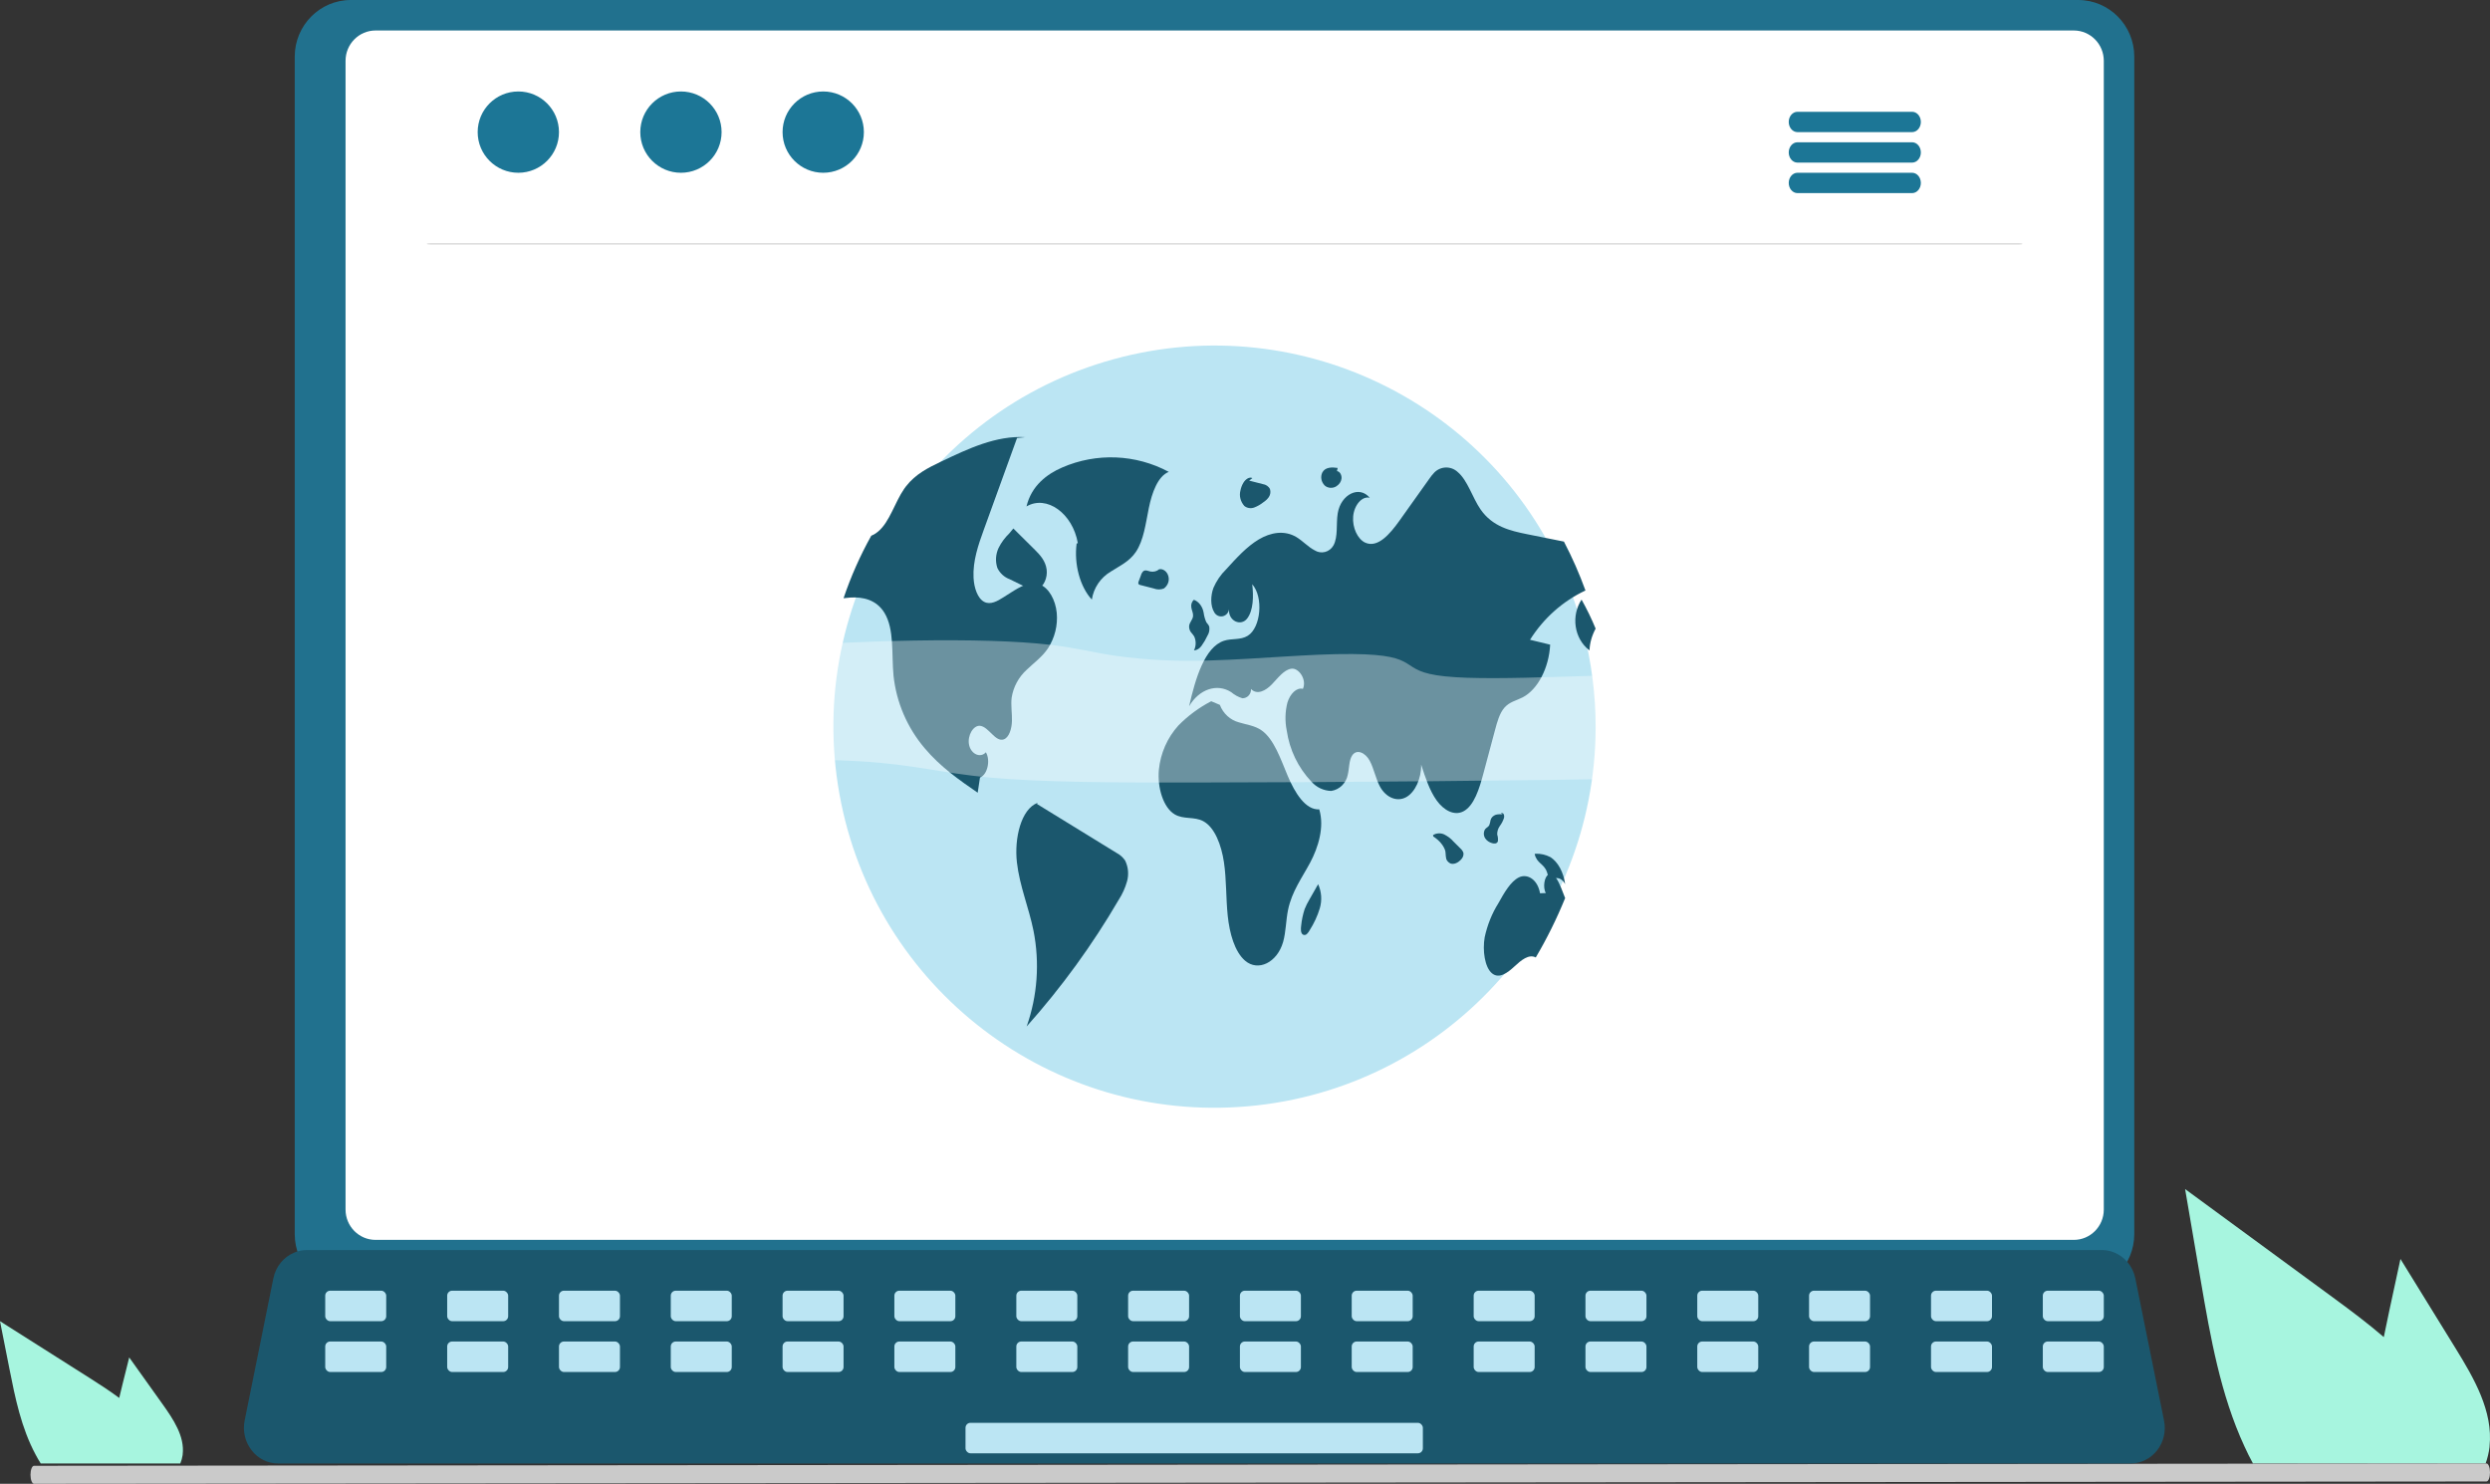<?xml version="1.0" encoding="UTF-8"?>
<svg width="245px" height="146px" viewBox="0 0 245 146" version="1.1" xmlns="http://www.w3.org/2000/svg" xmlns:xlink="http://www.w3.org/1999/xlink">
    <rect x="0" y="0" width="245" height="146" fill="#333333" stroke="none"/>
    <title>undraw_startup_life_re_8ow9</title>
    <g id="HIFI" stroke="none" stroke-width="1" fill="none" fill-rule="evenodd">
        <g id="CHD-PROPUESTA-2" transform="translate(-631, -967)" fill-rule="nonzero">
            <g id="Group-22" transform="translate(610, 951)">
                <g id="undraw_startup_life_re_8ow9" transform="translate(21, 16)">
                    <path d="M15.968,138.126 L12.714,133.566 L12.064,136.172 C11.95,136.628 11.836,137.092 11.73,137.552 C10.806,136.864 9.822,136.227 8.86,135.616 C5.905,133.747 2.952,131.874 0,130 L0.924,134.674 C1.494,137.552 2.09,140.489 3.499,143.12 C3.656,143.418 3.824,143.713 4.006,144 L17.741,144 C17.852,143.733 17.928,143.457 17.969,143.176 C17.973,143.157 17.974,143.139 17.973,143.12 C18.189,141.335 17.057,139.653 15.968,138.126 Z" id="Path" fill="#A7F5DF"></path>
                    <path d="M241.614,132.672 L236.19,123.878 L235.106,128.903 C234.917,129.783 234.727,130.677 234.551,131.565 C233.01,130.237 231.371,129.009 229.767,127.831 C224.842,124.225 219.92,120.615 215,117 L216.541,126.014 C217.49,131.565 218.483,137.229 220.832,142.304 C221.093,142.878 221.374,143.446 221.677,144 L244.569,144 C244.753,143.486 244.88,142.952 244.949,142.41 C244.955,142.375 244.957,142.339 244.956,142.304 C245.315,138.861 243.429,135.617 241.614,132.672 Z" id="Path" fill="#A7F5DF"></path>
                    <path d="M244.653,145.771 L3.347,146 C3.155,145.999 3,145.602 3,145.114 C3,144.626 3.155,144.23 3.347,144.229 L244.653,144 C244.845,144.001 245,144.398 245,144.886 C245,145.374 244.845,145.77 244.653,145.771 Z" id="Path" fill="#CACACA"></path>
                    <path d="M29,5.563 L29,121.431 C29.002,124.506 31.469,126.998 34.513,127 L204.487,127 C207.531,126.998 209.998,124.506 210,121.431 L210,5.563 C209.993,2.491 207.528,0.004 204.487,0 L34.513,0 C31.472,0.004 29.007,2.491 29,5.563 L29,5.563 Z" id="Path" fill="#21718E"></path>
                    <path d="M34,5.984 L34,119.023 C34.003,120.666 35.32,121.997 36.946,122 L204.054,122 C205.68,121.997 206.997,120.666 207,119.023 L207,5.984 C207,4.338 205.682,3.004 204.054,3 L36.946,3 C35.318,3.004 34,4.338 34,5.984 Z" id="Path" fill="#FFFFFF"></path>
                    <path d="M24.754,142.701 C25.386,143.527 26.346,144.005 27.359,144 L209.65,144 C210.659,143.999 211.615,143.523 212.251,142.706 C212.887,141.889 213.136,140.816 212.929,139.786 L210.099,125.774 C209.861,124.613 209.075,123.657 208.01,123.234 C207.631,123.079 207.227,123 206.82,123 L30.178,123 C29.77,123 29.367,123.079 28.988,123.234 C27.923,123.657 27.137,124.613 26.899,125.774 L24.069,139.786 C23.865,140.815 24.117,141.886 24.754,142.701 Z" id="Path" fill="#1B576D"></path>
                    <rect id="Rectangle" fill="#BBE5F3" transform="translate(204, 128.5) rotate(-180) translate(-204, -128.5) " x="201" y="127" width="6" height="3" rx="0.488"></rect>
                    <rect id="Rectangle" fill="#BBE5F3" transform="translate(193, 128.5) rotate(-180) translate(-193, -128.5) " x="190" y="127" width="6" height="3" rx="0.488"></rect>
                    <rect id="Rectangle" fill="#BBE5F3" transform="translate(181, 128.5) rotate(-180) translate(-181, -128.5) " x="178" y="127" width="6" height="3" rx="0.488"></rect>
                    <rect id="Rectangle" fill="#BBE5F3" transform="translate(170, 128.5) rotate(-180) translate(-170, -128.5) " x="167" y="127" width="6" height="3" rx="0.488"></rect>
                    <rect id="Rectangle" fill="#BBE5F3" transform="translate(159, 128.5) rotate(-180) translate(-159, -128.5) " x="156" y="127" width="6" height="3" rx="0.488"></rect>
                    <rect id="Rectangle" fill="#BBE5F3" transform="translate(148, 128.5) rotate(-180) translate(-148, -128.5) " x="145" y="127" width="6" height="3" rx="0.488"></rect>
                    <rect id="Rectangle" fill="#BBE5F3" transform="translate(136, 128.5) rotate(-180) translate(-136, -128.5) " x="133" y="127" width="6" height="3" rx="0.488"></rect>
                    <rect id="Rectangle" fill="#BBE5F3" transform="translate(125, 128.5) rotate(-180) translate(-125, -128.5) " x="122" y="127" width="6" height="3" rx="0.488"></rect>
                    <rect id="Rectangle" fill="#BBE5F3" transform="translate(114, 128.5) rotate(-180) translate(-114, -128.5) " x="111" y="127" width="6" height="3" rx="0.488"></rect>
                    <rect id="Rectangle" fill="#BBE5F3" transform="translate(103, 128.5) rotate(-180) translate(-103, -128.5) " x="100" y="127" width="6" height="3" rx="0.488"></rect>
                    <rect id="Rectangle" fill="#BBE5F3" transform="translate(91, 128.5) rotate(-180) translate(-91, -128.5) " x="88" y="127" width="6" height="3" rx="0.488"></rect>
                    <rect id="Rectangle" fill="#BBE5F3" transform="translate(80, 128.5) rotate(-180) translate(-80, -128.5) " x="77" y="127" width="6" height="3" rx="0.488"></rect>
                    <rect id="Rectangle" fill="#BBE5F3" transform="translate(69, 128.5) rotate(-180) translate(-69, -128.5) " x="66" y="127" width="6" height="3" rx="0.488"></rect>
                    <rect id="Rectangle" fill="#BBE5F3" transform="translate(58, 128.5) rotate(-180) translate(-58, -128.5) " x="55" y="127" width="6" height="3" rx="0.488"></rect>
                    <rect id="Rectangle" fill="#BBE5F3" transform="translate(47, 128.5) rotate(-180) translate(-47, -128.5) " x="44" y="127" width="6" height="3" rx="0.488"></rect>
                    <rect id="Rectangle" fill="#BBE5F3" transform="translate(35, 128.5) rotate(-180) translate(-35, -128.5) " x="32" y="127" width="6" height="3" rx="0.488"></rect>
                    <rect id="Rectangle" fill="#BBE5F3" transform="translate(204, 133.5) rotate(-180) translate(-204, -133.5) " x="201" y="132" width="6" height="3" rx="0.488"></rect>
                    <rect id="Rectangle" fill="#BBE5F3" transform="translate(193, 133.5) rotate(-180) translate(-193, -133.5) " x="190" y="132" width="6" height="3" rx="0.488"></rect>
                    <rect id="Rectangle" fill="#BBE5F3" transform="translate(181, 133.5) rotate(-180) translate(-181, -133.5) " x="178" y="132" width="6" height="3" rx="0.488"></rect>
                    <rect id="Rectangle" fill="#BBE5F3" transform="translate(170, 133.5) rotate(-180) translate(-170, -133.5) " x="167" y="132" width="6" height="3" rx="0.488"></rect>
                    <rect id="Rectangle" fill="#BBE5F3" transform="translate(159, 133.5) rotate(-180) translate(-159, -133.5) " x="156" y="132" width="6" height="3" rx="0.488"></rect>
                    <rect id="Rectangle" fill="#BBE5F3" transform="translate(148, 133.5) rotate(-180) translate(-148, -133.5) " x="145" y="132" width="6" height="3" rx="0.488"></rect>
                    <rect id="Rectangle" fill="#BBE5F3" transform="translate(136, 133.5) rotate(-180) translate(-136, -133.5) " x="133" y="132" width="6" height="3" rx="0.488"></rect>
                    <rect id="Rectangle" fill="#BBE5F3" transform="translate(125, 133.5) rotate(-180) translate(-125, -133.5) " x="122" y="132" width="6" height="3" rx="0.488"></rect>
                    <rect id="Rectangle" fill="#BBE5F3" transform="translate(114, 133.5) rotate(-180) translate(-114, -133.5) " x="111" y="132" width="6" height="3" rx="0.488"></rect>
                    <rect id="Rectangle" fill="#BBE5F3" transform="translate(103, 133.5) rotate(-180) translate(-103, -133.5) " x="100" y="132" width="6" height="3" rx="0.488"></rect>
                    <rect id="Rectangle" fill="#BBE5F3" transform="translate(91, 133.5) rotate(-180) translate(-91, -133.5) " x="88" y="132" width="6" height="3" rx="0.488"></rect>
                    <rect id="Rectangle" fill="#BBE5F3" transform="translate(80, 133.5) rotate(-180) translate(-80, -133.5) " x="77" y="132" width="6" height="3" rx="0.488"></rect>
                    <rect id="Rectangle" fill="#BBE5F3" transform="translate(69, 133.5) rotate(-180) translate(-69, -133.5) " x="66" y="132" width="6" height="3" rx="0.488"></rect>
                    <rect id="Rectangle" fill="#BBE5F3" transform="translate(58, 133.5) rotate(-180) translate(-58, -133.5) " x="55" y="132" width="6" height="3" rx="0.488"></rect>
                    <rect id="Rectangle" fill="#BBE5F3" transform="translate(47, 133.5) rotate(-180) translate(-47, -133.5) " x="44" y="132" width="6" height="3" rx="0.488"></rect>
                    <rect id="Rectangle" fill="#BBE5F3" transform="translate(35, 133.5) rotate(-180) translate(-35, -133.5) " x="32" y="132" width="6" height="3" rx="0.488"></rect>
                    <rect id="Rectangle" fill="#BBE5F3" transform="translate(117.5, 141.5) rotate(-180) translate(-117.5, -141.5) " x="95" y="140" width="45" height="3" rx="0.488"></rect>
                    <path d="M157,71.576 C156.962,90.98 142.126,107.149 122.797,108.853 C103.467,110.558 86.03,97.235 82.597,78.138 C79.163,59.041 90.867,40.478 109.579,35.344 C128.292,30.209 147.831,40.198 154.626,58.373 C154.708,58.593 154.787,58.813 154.865,59.035 L154.865,59.037 C155.211,60.015 155.516,61.01 155.779,62.024 C156.592,65.143 157.003,68.353 157,71.576 Z" id="Path" fill="#BBE5F3"></path>
                    <path d="M115,46.43 C111.755,44.686 107.881,44.529 104.503,46.003 C103.035,46.638 101.49,47.776 101,49.831 C102.98,48.67 105.544,50.505 106.053,53.447 L105.934,53.479 C105.665,55.517 106.266,57.736 107.429,59 C107.604,57.845 108.293,56.83 109.305,56.236 C110.16,55.678 111.105,55.273 111.758,54.313 C112.531,53.176 112.727,51.514 113.035,49.998 C113.342,48.482 113.925,46.852 115,46.43 Z" id="Path" fill="#1B576D"></path>
                    <path d="M103.114,63.792 C102.529,64.659 101.747,65.203 101.045,65.88 C100.234,66.607 99.703,67.587 99.539,68.655 C99.451,69.409 99.588,70.177 99.569,70.94 C99.55,71.702 99.292,72.561 98.766,72.751 C97.935,73.047 97.3,71.525 96.446,71.419 C95.768,71.336 95.157,72.388 95.353,73.301 C95.55,74.214 96.474,74.619 97.004,74.023 C97.484,74.817 97.146,76.257 96.425,76.501 C96.349,77.002 96.273,77.5 96.199,78 C94.376,76.743 92.535,75.465 90.985,73.624 C89.262,71.595 88.193,69.103 87.916,66.47 C87.715,64.354 88.013,61.934 87.028,60.306 C86.239,59.003 84.886,58.716 83.668,58.797 C83.446,58.811 83.222,58.836 83,58.864 C83.718,56.737 84.63,54.679 85.725,52.714 C85.973,52.609 86.203,52.468 86.408,52.295 C87.541,51.347 88.044,49.427 88.964,48.099 C89.023,48.013 89.085,47.93 89.148,47.849 C90.089,46.637 91.349,46.014 92.567,45.435 C95.262,44.144 98.036,42.837 100.882,43.017 L100.072,43.094 C99.127,45.704 98.181,48.313 97.235,50.923 C97.091,51.324 96.946,51.725 96.799,52.126 C96.262,53.61 95.708,55.191 95.791,56.852 C95.84,57.836 96.186,58.886 96.846,59.224 C97.461,59.537 98.133,59.153 98.728,58.774 C98.979,58.615 99.229,58.457 99.48,58.297 C100.383,57.723 101.383,57.135 102.336,57.519 C103.21,57.869 103.854,59.039 103.977,60.3 C104.09,61.526 103.786,62.754 103.114,63.792 L103.114,63.792 Z" id="Path" fill="#1B576D"></path>
                    <path d="M109.862,83.924 C107.255,82.32 104.647,80.717 102.039,79.114 L102.084,79 C100.462,79.617 99.789,82.494 100.057,84.848 C100.325,87.201 101.234,89.305 101.693,91.598 C102.312,94.736 102.078,97.983 101.016,101 C104.445,97.158 107.48,92.983 110.074,88.536 C110.437,87.976 110.713,87.364 110.894,86.722 C111.085,86.038 111.017,85.307 110.702,84.669 C110.488,84.355 110.2,84.099 109.862,83.924 Z" id="Path" fill="#1B576D"></path>
                    <path d="M98.256,53.911 C97.965,54.527 97.92,55.228 98.13,55.874 C98.374,56.395 98.817,56.8 99.362,57 L100.729,57.669 C101.184,57.891 101.674,58.116 102.138,57.933 C102.697,57.712 103.084,56.847 102.984,56.044 C102.877,55.19 102.332,54.602 101.827,54.101 C101.12,53.401 100.414,52.7 99.707,52 L99.309,52.481 C98.879,52.896 98.522,53.379 98.256,53.911 L98.256,53.911 Z" id="Path" fill="#1B576D"></path>
                    <path d="M150.545,62.952 C151.205,63.112 151.865,63.272 152.525,63.432 C152.41,65.724 151.305,67.846 149.823,68.615 C149.206,68.935 148.518,69.053 148.007,69.651 C147.545,70.194 147.311,71.039 147.096,71.847 C146.719,73.257 146.342,74.667 145.965,76.077 C145.561,77.597 145.041,79.285 143.989,79.833 C143.087,80.304 142.054,79.728 141.36,78.762 C140.666,77.796 140.242,76.498 139.831,75.232 C139.857,76.612 139.233,77.965 138.349,78.444 C137.463,78.924 136.386,78.49 135.794,77.42 C135.368,76.651 135.192,75.637 134.774,74.858 C134.357,74.078 133.482,73.632 133.026,74.363 C132.726,74.849 132.764,75.593 132.615,76.211 C132.462,77.051 131.807,77.699 130.984,77.825 C130.239,77.807 129.533,77.476 129.032,76.907 C127.728,75.536 126.879,73.775 126.607,71.878 C126.422,70.968 126.445,70.026 126.675,69.127 C126.937,68.276 127.569,67.619 128.197,67.781 C128.61,66.883 127.795,65.692 127.06,65.797 C126.324,65.902 125.747,66.714 125.142,67.338 C124.539,67.962 123.696,68.416 123.089,67.796 C123.104,68.034 123.021,68.268 122.86,68.44 C122.7,68.613 122.476,68.709 122.244,68.705 C121.841,68.586 121.466,68.381 121.143,68.105 C119.753,67.213 117.988,67.805 117,69.491 C117.617,66.789 118.522,63.688 120.419,63.053 C121.194,62.792 122.04,63.007 122.772,62.556 C124.069,61.757 124.331,58.737 123.211,57.491 C123.353,58.669 123.326,60.044 122.721,60.85 C122.116,61.656 120.847,61.13 120.924,59.939 C120.889,60.283 120.642,60.564 120.314,60.636 C119.985,60.708 119.649,60.554 119.48,60.255 C119.078,59.624 119.112,58.593 119.397,57.839 C119.692,57.157 120.113,56.541 120.639,56.026 C121.65,54.912 122.676,53.784 123.847,53.083 C125.021,52.383 126.375,52.146 127.55,52.842 C128.17,53.21 128.715,53.823 129.347,54.147 C129.653,54.343 130.023,54.402 130.373,54.312 C130.722,54.222 131.021,53.991 131.202,53.67 C131.672,52.821 131.451,51.559 131.625,50.497 C131.938,48.621 133.763,47.743 134.774,48.982 C134.018,48.783 133.237,49.702 133.143,50.817 C133.048,51.932 133.595,53.057 134.327,53.394 C135.558,53.955 136.763,52.545 137.693,51.24 C138.664,49.873 139.637,48.508 140.61,47.143 C140.766,46.91 140.94,46.692 141.132,46.49 C141.765,45.856 142.768,45.835 143.425,46.442 C144.409,47.267 144.871,48.96 145.678,50.125 C146.849,51.818 148.601,52.229 150.232,52.558 C151.448,52.801 152.664,53.045 153.881,53.291 C154.693,54.844 155.401,56.451 156,58.102 C153.768,59.149 151.875,60.832 150.545,62.952 L150.545,62.952 Z" id="Path" fill="#1B576D"></path>
                    <path d="M157,61.854 C156.628,62.546 156.424,63.269 156.396,64 C154.84,62.802 154.592,60.555 155.615,59 C156.139,59.934 156.601,60.885 157,61.854 Z" id="Path" fill="#1B576D"></path>
                    <path d="M154,88.369 C153.169,90.408 152.202,92.361 151.11,94.21 C150.412,93.849 149.661,94.494 149.007,95.098 C148.324,95.731 147.504,96.347 146.804,95.771 C146.088,95.18 145.857,93.528 146.084,92.219 C146.345,91.011 146.801,89.877 147.426,88.883 C148.008,87.833 148.631,86.744 149.44,86.336 C150.251,85.928 151.292,86.505 151.529,87.896 L152.103,87.873 C151.781,87.339 151.95,86.233 152.382,86.038 C152.881,85.811 153.313,86.638 153.608,87.369 C153.74,87.699 153.874,88.032 154,88.369 Z" id="Path" fill="#1B576D"></path>
                    <path d="M129.804,79.637 C128.464,79.724 127.404,78.015 126.699,76.334 C125.994,74.653 125.35,72.73 124.142,71.874 C123.451,71.385 122.664,71.318 121.915,71.081 C121.053,70.856 120.349,70.213 120.024,69.356 L119.174,69 C117.986,69.616 116.897,70.42 115.948,71.384 C114.864,72.578 114.189,74.108 114.026,75.739 C113.864,77.502 114.463,79.467 115.583,80.13 C116.468,80.653 117.498,80.323 118.394,80.802 C119.514,81.4 120.179,83.139 120.431,84.855 C120.683,86.572 120.619,88.355 120.799,90.091 C120.979,91.827 121.475,93.633 122.502,94.523 C123.787,95.636 125.673,94.711 126.25,92.685 C126.532,91.691 126.523,90.569 126.734,89.537 C127.107,87.72 128.112,86.372 128.909,84.882 C129.706,83.391 130.334,81.367 129.804,79.637 Z" id="Path" fill="#1B576D"></path>
                    <path d="M117.182,62.208 C117.295,62.335 117.4,62.471 117.497,62.616 C117.702,63.046 117.694,63.579 117.478,64 C117.773,63.98 118.047,63.81 118.234,63.531 C118.455,63.225 118.649,62.891 118.813,62.535 C118.97,62.289 119.032,61.973 118.984,61.667 C118.927,61.468 118.792,61.383 118.697,61.233 C118.566,60.941 118.476,60.623 118.432,60.294 C118.325,59.665 117.935,59.164 117.426,59 L117.486,59.014 C117.275,59.167 117.167,59.468 117.217,59.761 C117.254,60.051 117.406,60.291 117.391,60.586 C117.369,61.011 117.022,61.21 117,61.634 C116.997,61.847 117.062,62.054 117.182,62.208 Z" id="Path" fill="#1B576D"></path>
                    <path d="M113.985,56.015 L113.986,56.015 C113.997,56.006 114.006,55.995 114.015,55.985 L113.985,56.015 Z" id="Path" fill="#1B576D"></path>
                    <path d="M114.525,57.901 C114.917,57.601 115.084,57.135 114.959,56.693 C114.843,56.237 114.432,55.93 114.053,56.014 C113.829,56.212 113.504,56.295 113.194,56.235 C112.959,56.182 112.702,56.046 112.498,56.201 C112.382,56.316 112.301,56.455 112.262,56.604 C112.186,56.806 112.111,57.008 112.036,57.21 C112,57.282 111.991,57.362 112.009,57.439 C112.039,57.502 112.103,57.547 112.18,57.558 C112.631,57.674 113.083,57.79 113.535,57.906 C113.849,58.033 114.212,58.031 114.525,57.901 Z" id="Path" fill="#1B576D"></path>
                    <path d="M143.663,83.451 C143.44,83.229 143.217,83.007 142.994,82.785 C142.775,82.527 142.476,82.298 142.112,82.111 C141.951,82.029 141.742,81.99 141.533,82.002 C141.323,82.015 141.131,82.079 141,82.179 L141.027,82.306 C141.624,82.695 142.031,83.178 142.202,83.701 C142.253,83.928 142.236,84.163 142.28,84.391 C142.29,84.604 142.438,84.807 142.693,84.954 C143.045,85.097 143.457,84.886 143.707,84.629 C143.931,84.418 144.031,84.168 143.992,83.918 C143.936,83.75 143.824,83.591 143.663,83.451 L143.663,83.451 Z" id="Path" fill="#1B576D"></path>
                    <path d="M147.378,82.795 C147.41,82.568 147.389,82.337 147.316,82.117 C147.304,81.819 147.394,81.524 147.574,81.272 C147.753,81.034 147.889,80.772 147.977,80.497 C148.013,80.372 148.007,80.24 147.957,80.118 C147.901,80.007 147.766,79.957 147.688,80.044 L147.854,80.139 C147.63,80.103 147.399,80.113 147.179,80.167 C146.925,80.253 146.734,80.442 146.667,80.674 C146.64,80.852 146.595,81.028 146.533,81.2 C146.434,81.379 146.242,81.439 146.121,81.596 C145.954,81.879 145.96,82.217 146.138,82.496 C146.29,82.72 146.531,82.886 146.814,82.963 C147.018,83.027 147.285,83.03 147.378,82.795 Z" id="Path" fill="#1B576D"></path>
                    <path d="M152.206,85.793 C152.26,86.003 152.333,86.2 152.422,86.381 C152.589,86.631 152.816,86.477 153.019,86.417 C153.393,86.329 153.77,86.553 154,87 C153.841,85.822 153.305,84.831 152.563,84.344 C152.089,84.1 151.588,83.985 151.086,84.002 L151,84.034 C151.219,84.977 151.905,84.956 152.206,85.793 Z" id="Path" fill="#1B576D"></path>
                    <polygon id="Path" fill="#1B576D" points="129.995 87.007 129.996 87.008 130.005 86.992"></polygon>
                    <path d="M128.846,88.495 C128.661,88.802 128.502,89.121 128.37,89.45 C128.196,89.982 128.081,90.529 128.026,91.083 C127.983,91.398 127.969,91.8 128.185,91.953 C128.313,92.031 128.485,92.01 128.586,91.904 C128.706,91.788 128.804,91.654 128.876,91.509 C129.3,90.842 129.63,90.127 129.856,89.384 C130.093,88.595 130.036,87.756 129.696,87 C129.413,87.498 129.129,87.997 128.846,88.495 Z" id="Path" fill="#1B576D"></path>
                    <path d="M122.431,49.781 C122.685,49.995 123.062,50.059 123.391,49.943 C123.725,49.817 124.03,49.643 124.295,49.429 C124.514,49.289 124.7,49.114 124.843,48.914 C125.002,48.672 125.042,48.386 124.955,48.118 C124.831,47.861 124.56,47.676 124.24,47.631 C123.797,47.518 123.353,47.405 122.909,47.291 L123.23,47.042 C122.9,46.89 122.535,47.173 122.329,47.524 C122.196,47.753 122.104,47.997 122.055,48.249 C121.913,48.783 122.05,49.343 122.431,49.781 L122.431,49.781 Z" id="Path" fill="#1B576D"></path>
                    <path d="M130.34,47.77 C130.638,48.044 131.14,48.078 131.488,47.848 C131.779,47.666 131.964,47.389 131.996,47.088 C132.032,46.754 131.834,46.383 131.55,46.355 L131.615,46.043 C131.069,45.961 130.398,45.944 130.106,46.495 C129.905,46.924 129.994,47.41 130.34,47.77 L130.34,47.77 Z" id="Path" fill="#1B576D"></path>
                    <path d="M198.599,24.05 L42.401,24.05 C42.178,24.049 42,24.027 42,24 C42,23.973 42.178,23.951 42.401,23.95 L198.599,23.95 C198.822,23.951 199,23.973 199,24 C199,24.027 198.822,24.049 198.599,24.05 L198.599,24.05 Z" id="Path" fill="#CACACA"></path>
                    <circle id="Oval" fill="#1C7696" cx="51" cy="13" r="4"></circle>
                    <circle id="Oval" fill="#1C7696" cx="67" cy="13" r="4"></circle>
                    <circle id="Oval" fill="#1C7696" cx="81" cy="13" r="4"></circle>
                    <path d="M188.16,11 L176.84,11 C176.374,11.011 176,11.455 176,12 C176,12.545 176.374,12.989 176.84,13 L188.16,13 C188.626,12.989 189,12.545 189,12 C189,11.455 188.626,11.011 188.16,11 L188.16,11 Z" id="Path" fill="#1C7696"></path>
                    <path d="M188.16,14 L176.84,14 C176.374,14.011 176,14.455 176,15 C176,15.545 176.374,15.989 176.84,16 L188.16,16 C188.626,15.989 189,15.545 189,15 C189,14.455 188.626,14.011 188.16,14 L188.16,14 Z" id="Path" fill="#1C7696"></path>
                    <path d="M188.16,17 L176.84,17 C176.374,17.011 176,17.455 176,18 C176,18.545 176.374,18.989 176.84,19 L188.16,19 C188.626,18.989 189,18.545 189,18 C189,17.455 188.626,17.011 188.16,17 L188.16,17 Z" id="Path" fill="#1C7696"></path>
                    <g id="Group" opacity="0.35" transform="translate(40, 63)" fill="#FFFFFF">
                        <path d="M161.344,10.249 C163.85,9.232 158.768,8.64 153.002,8.445 C147.235,8.251 140.26,8.261 136.575,7.708 C133.011,7.172 133.274,6.22 132.974,5.357 C132.674,4.495 131.304,3.61 125.743,3.419 C118.814,3.18 107.386,4.099 102.155,3.547 C97.273,3.032 100.175,1.415 93.057,1.354 C88.992,1.318 83.755,1.851 79.233,1.98 C76.027,2.109 72.815,1.953 69.641,1.514 C67.436,1.178 65.901,0.752 63.419,0.455 C56.906,-0.325 44.162,-0.063 32.787,0.937 C21.412,1.936 11.662,3.573 6.163,5.195 C0.665,6.816 -0.855,8.413 0.426,9.767 C1.244,10.632 3.337,11.44 8.414,11.788 C17.911,12.438 34.818,11.319 44.631,11.91 C50.1,12.24 52.527,13.057 57.325,13.504 C62.481,13.984 70.027,14.009 77.442,13.998 C92.881,13.974 108.714,13.827 124.86,13.556 C131.604,13.443 138.67,13.296 145.845,12.757 C153.021,12.218 160.34,11.178 161.854,10.203" id="Path"></path>
                    </g>
                </g>
            </g>
        </g>
    </g>
</svg>